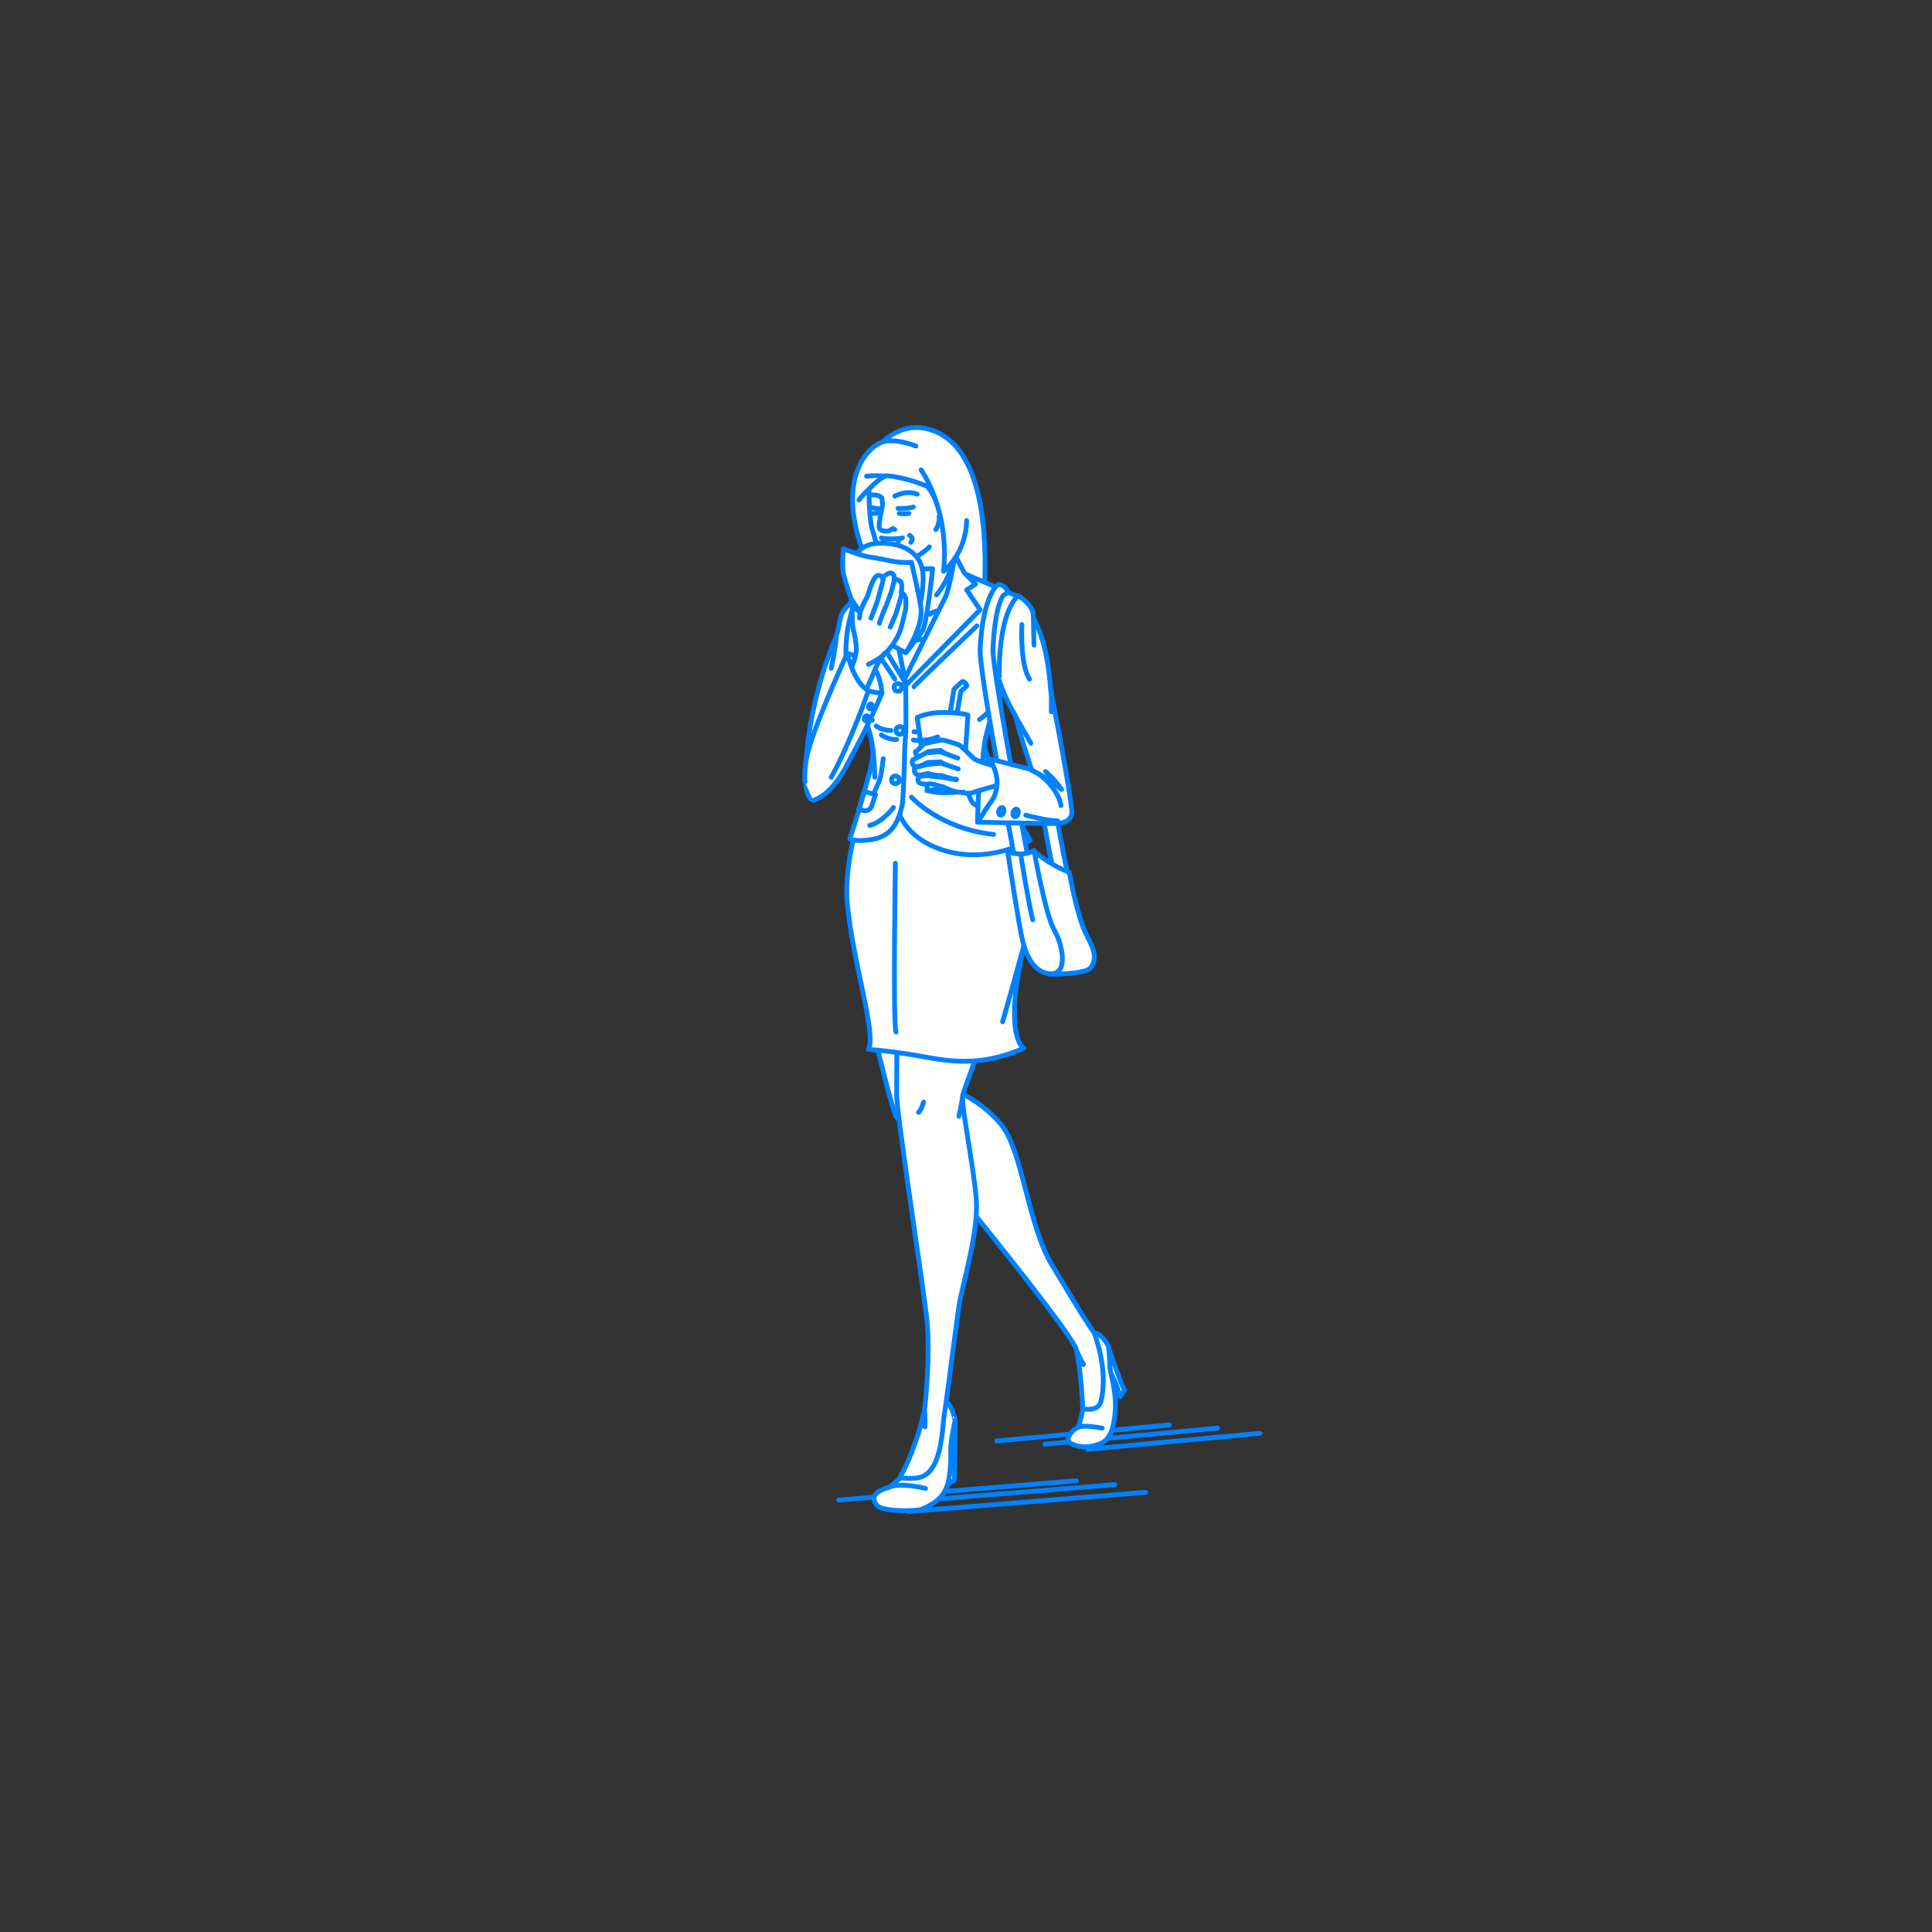 <?xml version="1.0" encoding="utf-8"?>
<!-- Generator: Adobe Illustrator 22.0.1, SVG Export Plug-In . SVG Version: 6.00 Build 0)  -->
<svg version="1.1" id="レイヤー_1" xmlns="http://www.w3.org/2000/svg" xmlns:xlink="http://www.w3.org/1999/xlink" x="0px"
	 y="0px" viewBox="0 0 301 301" style="enable-background:new 0 0 301 301;" xml:space="preserve">
<rect x="0" y="0" width="301" height="301" fill="#333333" stroke="none"/>
<style type="text/css">
	.st0{fill:none;}
	.st1{fill:none;stroke:#0081FF;stroke-width:0.75;stroke-linecap:round;stroke-linejoin:round;stroke-miterlimit:10;}
	.st2{fill:#FFFFFF;stroke:#0081FF;stroke-width:0.75;stroke-linecap:round;stroke-linejoin:round;stroke-miterlimit:10;}
	.st3{fill:url(#SVGID_1_);stroke:#0081FF;stroke-width:0.75;stroke-linecap:round;stroke-linejoin:round;stroke-miterlimit:10;}
</style>
<g id="guide">
</g>
<rect y="1" class="st0" width="300" height="300"/>
<g>
	<line class="st1" x1="141.5" y1="235.5" x2="178.5" y2="232.5"/>
	<g>
		<line class="st1" x1="169.5" y1="225.8" x2="196.3" y2="223.3"/>
		<line class="st1" x1="162.8" y1="225" x2="189.7" y2="222.5"/>
		<line class="st1" x1="155.3" y1="224.5" x2="182.2" y2="222"/>
	</g>
	<line class="st1" x1="136.7" y1="234.3" x2="173.7" y2="231.3"/>
	<line class="st1" x1="130.7" y1="233.7" x2="167.7" y2="230.7"/>
	<g>
		<g>
			<path class="st2" d="M133.6,93c0,0-1.3,0.8-2.4,2.5c-0.3,0.5-0.5,2.3-0.9,3.6c-4.5,10.6-4.8,20.1-4.8,21.1
				c-0.2,4.6,1.2,4.4,1.2,4.4s3.6-5.3,4.3-6.3c0.8-1.1,2.2-14.2,2.4-15.2S134.6,93.4,133.6,93z"/>
		</g>
		<g>
			<path class="st2" d="M172.7,209.9c0,0,1.8,5.4,2.5,6.7l-0.7,1c0,0-1-3.8-2.1-4.2C172.5,213.3,171.8,210.4,172.7,209.9z"/>
			<path class="st2" d="M168.7,219.5c0,0-0.4,2.4-0.8,2.9c-1,0.5-1.6,1.5-1.5,2c0.1,0.5,1.7,1.3,3.7,0.9c2.1-0.4,3.2-1.2,3.6-4.9
				c0.4-3.4-0.8-6.4-0.8-7.7c0-1.3-0.2-2.9-0.2-2.9s-1-2.2-2.3-2.1L168.7,219.5z"/>
			<path class="st2" d="M139.6,173.9c0.9,1.5,27.4,33.4,28.1,36.4c0.7,3,1,9.2,1,9.2s2.4,0.5,2.8-1.1c0.9-3.5,0.1-7.6-1-10.7
				c-2-2.8-5.1-8.2-6.6-10.6c-3.8-6.3-4.6-18-8-22c-3.4-4-7.2-5-7.9-6.1s1.8-26.1,0.1-27.6c-1.7-1.5-15.5,0-15.5,2.7
				S138.7,172.4,139.6,173.9z"/>
			<path class="st2" d="M148.8,171.3c0,0-0.4-1.2-0.8-2.2"/>
			<path class="st2" d="M168.8,212.6c0,0-0.6-1.1-1.1-2.2"/>
			<path class="st2" d="M171.7,222.5c0,0-3-0.6-3.8-0.1"/>
		</g>
		<path class="st2" d="M148.8,221.1c0,0,0,5.4-0.1,9.5l-1.1,0.7c0,0,0.2-8-0.4-8.5L148.8,221.1z"/>
		<path class="st2" d="M147.4,218.4c0,0-5.1,11.2-7.3,12c0,0-0.3,0.3-1.5,1.3c-1.2,0.3-2.3,0.9-2.4,1.5c-0.1,0.5,0.1,1.1,0.6,1.5
			c1.1,0.8,6,0.8,6.9,0.4c2.5-1.1,3.8-2.3,4.2-5.1c0.4-2.8,0.1-3.7,0.3-5.3c0.1-1,0.6-3.4,0.6-3.4S148.4,219,147.4,218.4"/>
		<path class="st2" d="M139.8,141.5c0,0-0.1,27.5-0.1,29.1c-0.1,2.3,4.1,29.5,4.7,34.9s-0.3,13.7-0.3,13.7s-1,5.8-3.9,11
			c0,0,2.3,0.4,3.6-0.2c3-1.4,3-7.6,3.3-9.5c0.4-2.3,1.8-13.7,2.3-17s3.1-11.5,2.7-16.7c-0.4-5.1-2.4-14.6-2.1-16.2
			c0.4-1.7,8.1-21.4,8.9-26.2C159.8,139.8,143,138.6,139.8,141.5z"/>
		<path class="st2" d="M149.4,173.9c0,0,0.4-1.9,0.6-3.1"/>
		<path class="st2" d="M144.2,231.9c0,0-3.8-1-5.7-0.2"/>
		<path class="st1" d="M144.1,222.3c0,0,0.1-1.4-0.1-2.9"/>
		<path class="st2" d="M134.4,125.4c0,0-3,8.7-2.4,15.3c0.9,9.5,4.6,20.4,3.3,22.8c0,0,2.1,0.1,6,0.7c4.8,0.7,10.3,2.6,18.2-0.9
			c0,0-3.4-1.7,0.2-16.6c2.3-9.5,0.2-17.3-5.1-22.8C154.7,123.9,136.5,122.9,134.4,125.4z"/>
		<path class="st2" d="M139.5,134.5c0,0-0.4,25.1,0.1,26.3"/>
		<path class="st1" d="M156.2,159.2c0,0,3.7-12.9,4.5-16.5"/>
		<path class="st2" d="M143.9,171.7c0,0-0.4,1.3-0.8,1.6"/>
		<g>
			<path class="st2" d="M137.1,91.7c0-0.8-3.2-4.9-4.1-11.4c-0.9-6.5,1.8-10.5,4.6-11.5c0,0,3.7-4,8.9-1.2
				c5.4,2.9,7.4,11.9,6.9,23.8L137.1,91.7z"/>
			<path class="st2" d="M142.7,69.5c0,0-2.8-1.2-5.1-0.7"/>
		</g>
		<rect x="135.4" y="96.5" class="st2" width="14.1" height="15.8"/>
		<path class="st2" d="M138.5,85.4c0,0,1.2,2.3,0.8,4.7c-0.2,0.5-2.1,4.7-2.1,4.7l-0.3,4.2c0,0,5.9,2,11.3-0.7c0.2-0.5,3-8.3,3-8.3
			l-2.2-0.8c0,0-1.6-6.1-1.8-6.5C146.8,82.8,138.5,85.4,138.5,85.4z"/>
		<path class="st2" d="M140.9,106.2c0,0-1.3,12.5-1.4,14.8c-0.1,1.6-1.2,8.2,6.7,11.2c7.5,2.8,14.3-1.3,14.3-1.3s-7.2-12.1-7.1-15
			c0-0.7,0.8-3.5,1.5-6.1c2.6-3.4,3.1-6.4,3.1-6.4l0.5-10.5l-8.4-3.6l-3.8,11.2L140.9,106.2z"/>
		<path class="st2" d="M148.8,86.5c0,0-0.9,5.3-1.5,6.5c-0.6,1.2-7.5,15.1-7.5,15.1l12.9-13.1l-2.1-3.1l1.4-0.9l-1.8-1.8L148.8,86.5
			z"/>
		<path class="st2" d="M141.1,106.5c0,0,0.1,5.7,0,7.8c-0.1,1.3-0.2,3.1-0.2,4.8c-0.1,2.6-0.2,5.3-0.3,6.1c-0.8,4-2.5,5.2-4.8,5.6
			c-2.7,0.4-3.4-0.1-3.4-0.1s3.6-11.1,3.6-13.2c0-3.1-1.6-6.3-2.1-7.6c-2.1-2.9-2.3-7.6-2-10.7c0.4-3.6,1.6-6.1,1.6-6.1l4-2.3
			l0.3,9.5L141.1,106.5z"/>
		<path class="st2" d="M138.9,88.9c0,0-0.1,4,0,5.7s2.2,11.8,2.2,11.8l-6.4-10.4l2.4-1.6l-1.6-1.5c1.2-0.9,2.1-2.1,2-2L138.9,88.9z"
			/>
		<circle class="st2" cx="139.9" cy="107.1" r="0.6"/>
		<circle class="st2" cx="140.2" cy="113.8" r="0.6"/>
		<circle class="st2" cx="139.5" cy="121.5" r="0.6"/>
		<path class="st1" d="M142,124.2c0,0,4.4,4.9,12.8,5.8"/>
		<path class="st2" d="M140.1,95.4c0,0-0.4-0.2-0.8-0.4"/>
		<path class="st2" d="M144.9,95.7c0.1-0.2,0.9-0.5,1.4-0.6"/>
		<path class="st2" d="M134.2,98.2c0,0,4.4,6.2,5.2,7.6"/>
		<path class="st2" d="M142.4,107c0-0.2,9.6-9.3,9.8-9.5"/>
		<g>
			<path class="st2" d="M147.5,82.9c0,0-1.2-4.9-3-7.1c0,0-3-1.4-6.5-1.7c0,0-1.1,0.5-2.6,2.1c0,0-0.1,5,0.7,6.9
				c0.2,0.8,0.9,4,2.7,4.3c2,0.3,4.2-0.4,6-2.2"/>
			<path class="st2" d="M143.5,73.2c0,0,4.5,6.2,3.5,15.8c0,0,3.5-2.7,3.6-7.9"/>
			<path class="st1" d="M138.2,86.2c0,0,1.5,0.7,2.1-0.2"/>
			<path class="st1" d="M135.5,77.2c0,0,0.9-0.3,1.7,0.2"/>
			<path class="st1" d="M139.4,77.3c0,0,1.8-1,3.5-0.3"/>
			<path class="st1" d="M137.4,77.6c0,0,0.1,1,0.1,1.1c-0.1,0.4-0.7,3.3-0.5,3.6c0.3,0.6,1.5,0.5,1.7,0.3c0.3-0.3,0.5-0.3,0.7-0.1"
				/>
			<g>
				<path class="st1" d="M142.3,79c0,0-1,0.3-2.4,0.2"/>
			</g>
			<g>
				<path class="st1" d="M135.9,79.1c0,0,0.9,0.2,1.4,0.2"/>
			</g>
			<path class="st1" d="M135,74.2c0,0,1.2-0.2,3,0"/>
			<path class="st1" d="M140.1,80c0,0,0.7,0.1,1.5,0"/>
			<path class="st1" d="M136,80c0,0,0.7,0,1.2-0.1"/>
			<path class="st1" d="M145.8,82.5c0,0,0.7-1.1,0.5-2"/>
			<path class="st1" d="M137.3,83.8c0.3,0.2,2.9,0.2,3.3,0"/>
			<path class="st1" d="M140.1,83.9c0,0-0.3,1.1-0.5,1.3s-1.3,0.1-1.5-0.1s-0.5-1.2-0.5-1.2"/>
			<path class="st2" d="M133.8,77.9c0,0,1-1.2,1.5-1.6"/>
			<path class="st1" d="M141.7,83.4c0,0,0.8,0.4,0.2,1.1"/>
		</g>
		<path class="st1" d="M142.4,114c0,0,5.1,0.5,7.9-2.5"/>
		<linearGradient id="SVGID_1_" gradientUnits="userSpaceOnUse" x1="153" y1="117.776" x2="153.417" y2="117.776">
			<stop  offset="0" style="stop-color:#FFFFFF"/>
			<stop  offset="1" style="stop-color:#000000"/>
		</linearGradient>
		<path class="st3" d="M153,119.7c0,0,0.2-2.9,0.4-3.9"/>
		<path class="st1" d="M148.7,115.4c0,0,0,3.2,0.4,4c0.3,0.8,1.9,3,1.9,3"/>
		<path class="st2" d="M139.9,92.7c0,0-0.5-1.8-0.6-2.6"/>
		<path class="st2" d="M145.9,92.7c0,0,2-2.4,2.2-4.4"/>
		<path class="st1" d="M152.6,112.1c0,0,1.5-1,2.4-2.5"/>
		<path class="st2" d="M155.7,121.6l-5.2,1.3l0.8,1.8c0.3,0.7,1.1,1,1.8,0.8l4-1.1L155.7,121.6z"/>
		<path class="st2" d="M165.4,137.5c-0.5,0-0.9-0.3-1-0.8c-1.7-5.7-6.3-38.2-6.6-39.6c-0.1-0.6,0.3-1.1,0.9-1.2
			c0.6-0.1,1.1,0.3,1.2,0.9c0.1,0.4,4.9,33.8,6.5,39.4c0.2,0.6-0.2,1.1-0.7,1.3C165.6,137.5,165.5,137.5,165.4,137.5z"/>
		<g>
			<path class="st2" d="M161.1,132.6c0,0,2.3,2.1,5.5,3.3c0,0,1.1,6.4,2.5,9.4c1,2,2.1,3.8,0.8,5.5c-0.8,1-6.4,1-6.4,1L161.1,132.6z
				"/>
			<path class="st2" d="M160,139.3c-0.5,0-0.9-0.3-1-0.9c-0.7-3.4-6.5-33.7-6.3-37.3c0.4-7.8,2.4-9.8,2.8-10
				c0.3-0.2,1.1,0.3,1.4,0.8c0.3,0.5-0.6,0.8-0.6,0.9c-0.1,0.1-1.3,1.6-1.6,8.4c-0.1,2.8,4.5,27.5,6.3,36.8c0.1,0.6-0.3,1.1-0.8,1.2
				C160.2,139.3,160.1,139.3,160,139.3z"/>
			<path class="st2" d="M157,132.7c0,0,2.2,0.9,4.1-0.2c0,0,1.8,10.2,3.2,12.5c1.3,2.3,2.1,6.7-0.5,6.7s-3.9-2.7-4.5-5.2
				S157,132.7,157,132.7z"/>
			<path class="st2" d="M159.1,133.6c0,0,1.2,7.5,1.8,9.7"/>
		</g>
		<g>
			<path class="st2" d="M154.1,118.2c0,0-1.1,1.5-1.4,3c-0.3,1.5-0.4,6.8-0.4,6.8s4.6-2.5,4.4-5.4
				C156.4,119.6,154.1,118.2,154.1,118.2z"/>
			<g>
				<g>
					<g>
						<path class="st2" d="M148.6,111.2C148.6,111.2,148.5,111.2,148.6,111.2c-0.4-0.1-0.5-0.3-0.5-0.6l0.5-3.1
							c0-0.1,0.1-0.2,0.2-0.3l1.1-1c0.2-0.2,0.9,0.6,0.7,0.7l-0.9,0.8l-0.5,2.9C149,111.1,148.8,111.2,148.6,111.2z"/>
						<path class="st2" d="M150,123.2c0,0-0.5,0.3-2.8,0.3c-2.2,0-2.7-0.4-2.7-0.4l-1.6-11.3c0,0,1.4-0.8,4-0.8
							c2.8,0,3.9,0.4,3.9,0.4L150,123.2z"/>
					</g>
					<path class="st1" d="M144.4,123.2c0,0,1.5-0.3,3.4-0.3c1.4,0,2.2,0.4,2.2,0.4"/>
				</g>
				<g>
					<path class="st2" d="M154.4,119.2c0,0-2-0.6-2.5-0.9c-0.5-0.3-2.3-2.4-2.7-2.3c-1.3,0.3-2,5.4-1.3,6.4c0.7,1,2.7,1.4,3.6,1.1
						s4-1.2,4.5-1.3c0.5-0.1,1.4,0,1.4,0v-2.8L154.4,119.2z"/>
					<path class="st2" d="M149.3,116c0,0-2.1-0.7-2.5-0.7s-2.9,0.6-2.9,0.6s-1,1.2-1.3,1.2c0,0,0.1,0.9,0.7,0.7
						c0.6-0.2,1.3-0.7,1.3-0.7l1.9-0.2c0,0,1.8,1.2,2.3,1.1"/>
					<path class="st2" d="M149.2,118.1l-2.8-1l-2.1,0.2l-2.1,1.1c0,0-0.4,0.8,0.5,1c0.6,0.1,1.8-0.6,1.8-0.6l2-0.1c0,0,1.9,1,2.2,1"
						/>
					<path class="st2" d="M149.3,119.8l-2.7-0.9l-2.1,0.2l-2,0.5c0,0-0.2,0.6,0.2,1c0.4,0.4,1.8-0.1,1.8-0.1s1.4,0.4,2.1,0.3
						c0.6,0.2,1.7,0.6,2.4,0.6"/>
					<path class="st2" d="M149,121.5l-2.2-0.4l-1.9-0.2c0,0-1.3-0.2-1.7,0.2c-0.3,0.3-0.2,0.7,0.1,0.9c0.6,0.3,1.7,0.1,1.7,0.1
						l2,0.5c0,0,1.7,1,3.1,0.8"/>
				</g>
			</g>
			<g>
				<path class="st2" d="M158.6,92.8c0,0,2.6,1.4,2.4,3.5c0.6,1.1,2.2,4.1,2.7,11.3c1.7,8.4,3.4,18.3,3.3,19.1
					c-0.2,1.3-1.4,1.6-2.9,1.6c-1.8,0-11.8-0.2-11.8-0.2s0.5-0.7,1.4-2.2c0.4-0.6,1.2-1.5,1.4-2.4c0.9-2.8-1-5.3-1-5.3l6.6,1.7
					c0,0-2.3-7.1-2.5-8.4c-1.7-2.8-2.5-5.4-2.5-5.4S155.2,96.2,158.6,92.8z"/>
				<path class="st1" d="M165.3,125.5c-0.2-1.7-2.3-4.6-4.6-5.5"/>
				<path class="st1" d="M160.7,120c1.8,0.7,4.7,3,4.7,3s-0.9-1.4-2.5-2.8"/>
				
					<ellipse transform="matrix(0.271 -0.963 0.963 0.271 -8.073 242.258)" class="st2" cx="155.9" cy="126.5" rx="0.6" ry="0.4"/>
				
					<ellipse transform="matrix(0.271 -0.963 0.963 0.271 -6.65 244.663)" class="st2" cx="158.2" cy="126.7" rx="0.6" ry="0.4"/>
				<path class="st2" d="M159.8,127c0,0,3.4,0.9,5,0.9"/>
				<path class="st2" d="M161.1,100.5c0-0.2-0.1-3.4-0.1-4.2"/>
				<path class="st2" d="M159.2,97.3c0,0-0.3,6.3,1.2,8.5"/>
				<path class="st2" d="M160.6,115.8c0,0-1.8-3.2-2.4-4.2"/>
				<path class="st2" d="M163.8,110.9c0,0,0-2.1,0-3.3"/>
			</g>
		</g>
		<path class="st2" d="M135.9,112.2c0,0-1.7-1.8-2-2.4"/>
		<path class="st1" d="M136.3,121.1c0,0-0.1-3.1-0.3-4.3"/>
		<path class="st1" d="M134.6,123.3l1.8,0.5l-0.6,1.8c-0.2,0.5-0.7,0.8-1.2,0.7l-0.8-0.2L134.6,123.3z"/>
		<path class="st1" d="M137.6,118.2c0,0-0.3,2.7-0.5,3.1c-0.1,0.4-1,2.4-1,2.4"/>
		<path class="st1" d="M139.2,125.8c0,0-1.7,2.3-3.7,2.8"/>
		<path class="st2" d="M136.5,113.1c0,0,0.8,0.7,2.3,0.7"/>
		<path class="st1" d="M142.3,115.3c0,0,2,0.3,3.8-0.5"/>
		<path class="st1" d="M137.3,114.5c0,0,1.1,0.8,2.4,0.7"/>
		<g>
			<path class="st2" d="M142.5,92.5l-1.3-3.8l4.1-0.1c0,0-0.9,8.7-1.6,9.7c-0.7,1-2.5,3.3-2.5,3.3L142.5,92.5z"/>
			<path class="st2" d="M132,101.8c0,0,3.2,0.7,4.4,2.6c0.9,1.5,1,3.6,1,3.6s-1.3,1.3-3.8-0.8C131.1,105,132,101.8,132,101.8z"/>
			<g>
				<path class="st2" d="M133,87.5c0.1-0.4,0.5-3.4,5.6-2.8c2.4,0.3,4.6,1.5,5.1,4s-0.6,8.5-2.2,8.9C135.3,98.8,130.9,94.7,133,87.5
					z"/>
				<path class="st2" d="M132.6,93.3c0,0-0.7-2-1.1-3.5c-0.4-1.2-0.1-4.3-0.1-4.3s2.7,1.1,4.2,1.3c2.3,0.3,3.9,1,6.4,0.8
					c0,0,1.4,6,1.5,7.3c0.2,3.1-2.4,6.8-2.4,6.8s-4.8-2.6-4.8-2.8C136.3,98.7,132.6,93.3,132.6,93.3z"/>
				<g>
					<path class="st2" d="M134,95.4c0.3-1,1.2-2.6,1.2-2.6s0.7-2.6,1.3-3c0.7-0.5,1,0.3,1,0.3s0.7-1,1.4-0.8
						c0.6,0.4,0.4,0.6,0.4,1.1c0.3-0.2,0.5-0.1,0.9,0.1c0.3,0.2,0.4,0.9,0.2,1.8c0.4,0.2,0.6,0.5,0.7,0.9c0.1,0.7,0,1.7,0,1.7
						s-0.6,2.6-0.8,3.2c-0.2,0.7-1.1,2.5-2.4,3.7c-0.3,0.3-1.1,1.2-1.7,2.8c-1,2.5-2.4,5.3-2.4,5.3l-3.3-1.9
						c0.1-0.1,2.7-4.1,2.9-6.6c0.1-0.8-0.3-2.7-0.5-3.6s-0.1-3.4-0.1-3.4L134,95.4z"/>
					<path class="st1" d="M135.7,96.3c0.1-0.2,0.7-1.9,0.9-2.4c0.1-0.2,0.6-2.1,0.6-2.1s0.5-1.6,0.4-1.7"/>
					<path class="st1" d="M137,97.1c0-0.2,1-2.7,1.1-2.8c0-0.1,0.7-1.9,0.7-1.9s0.5-1.8,0.5-1.9"/>
					<path class="st1" d="M138.7,97.7l0.9-2.1l0.6-2c0,0,0.3-1.1,0.3-1.2"/>
					<path class="st1" d="M135.3,103.5c0,0,2-0.9,2.5-1.7"/>
					<line class="st2" x1="133.9" y1="96.3" x2="134" y2="95.4"/>
				</g>
			</g>
			<g>
				<path class="st2" d="M125.4,121.8c0-0.1-0.2-2.4,0.6-5.1c1.5-5.2,6-14.9,6-14.9s1,4.6,3.3,5.8c1.2,0.4,2.1,0.4,2.1,0.4
					s-2,4.8-4.3,9c-1,1.8-3,6.6-6.4,7.7"/>
				<g>
					
						<ellipse transform="matrix(0.148 -0.989 0.989 0.148 6.666 227.886)" class="st2" cx="135.6" cy="110.1" rx="0.4" ry="0.3"/>
					<ellipse transform="matrix(0.148 -0.989 0.989 0.148 4.313 228.879)" class="st2" cx="135" cy="111.9" rx="0.4" ry="0.3"/>
				</g>
				<path class="st1" d="M135.3,107.6c0,0-2.7,7.9-5.8,13.5"/>
			</g>
		</g>
		<path class="st1" d="M129.5,104.1c0,0,0.7-3.3,0.8-4.9"/>
	</g>
</g>
</svg>

